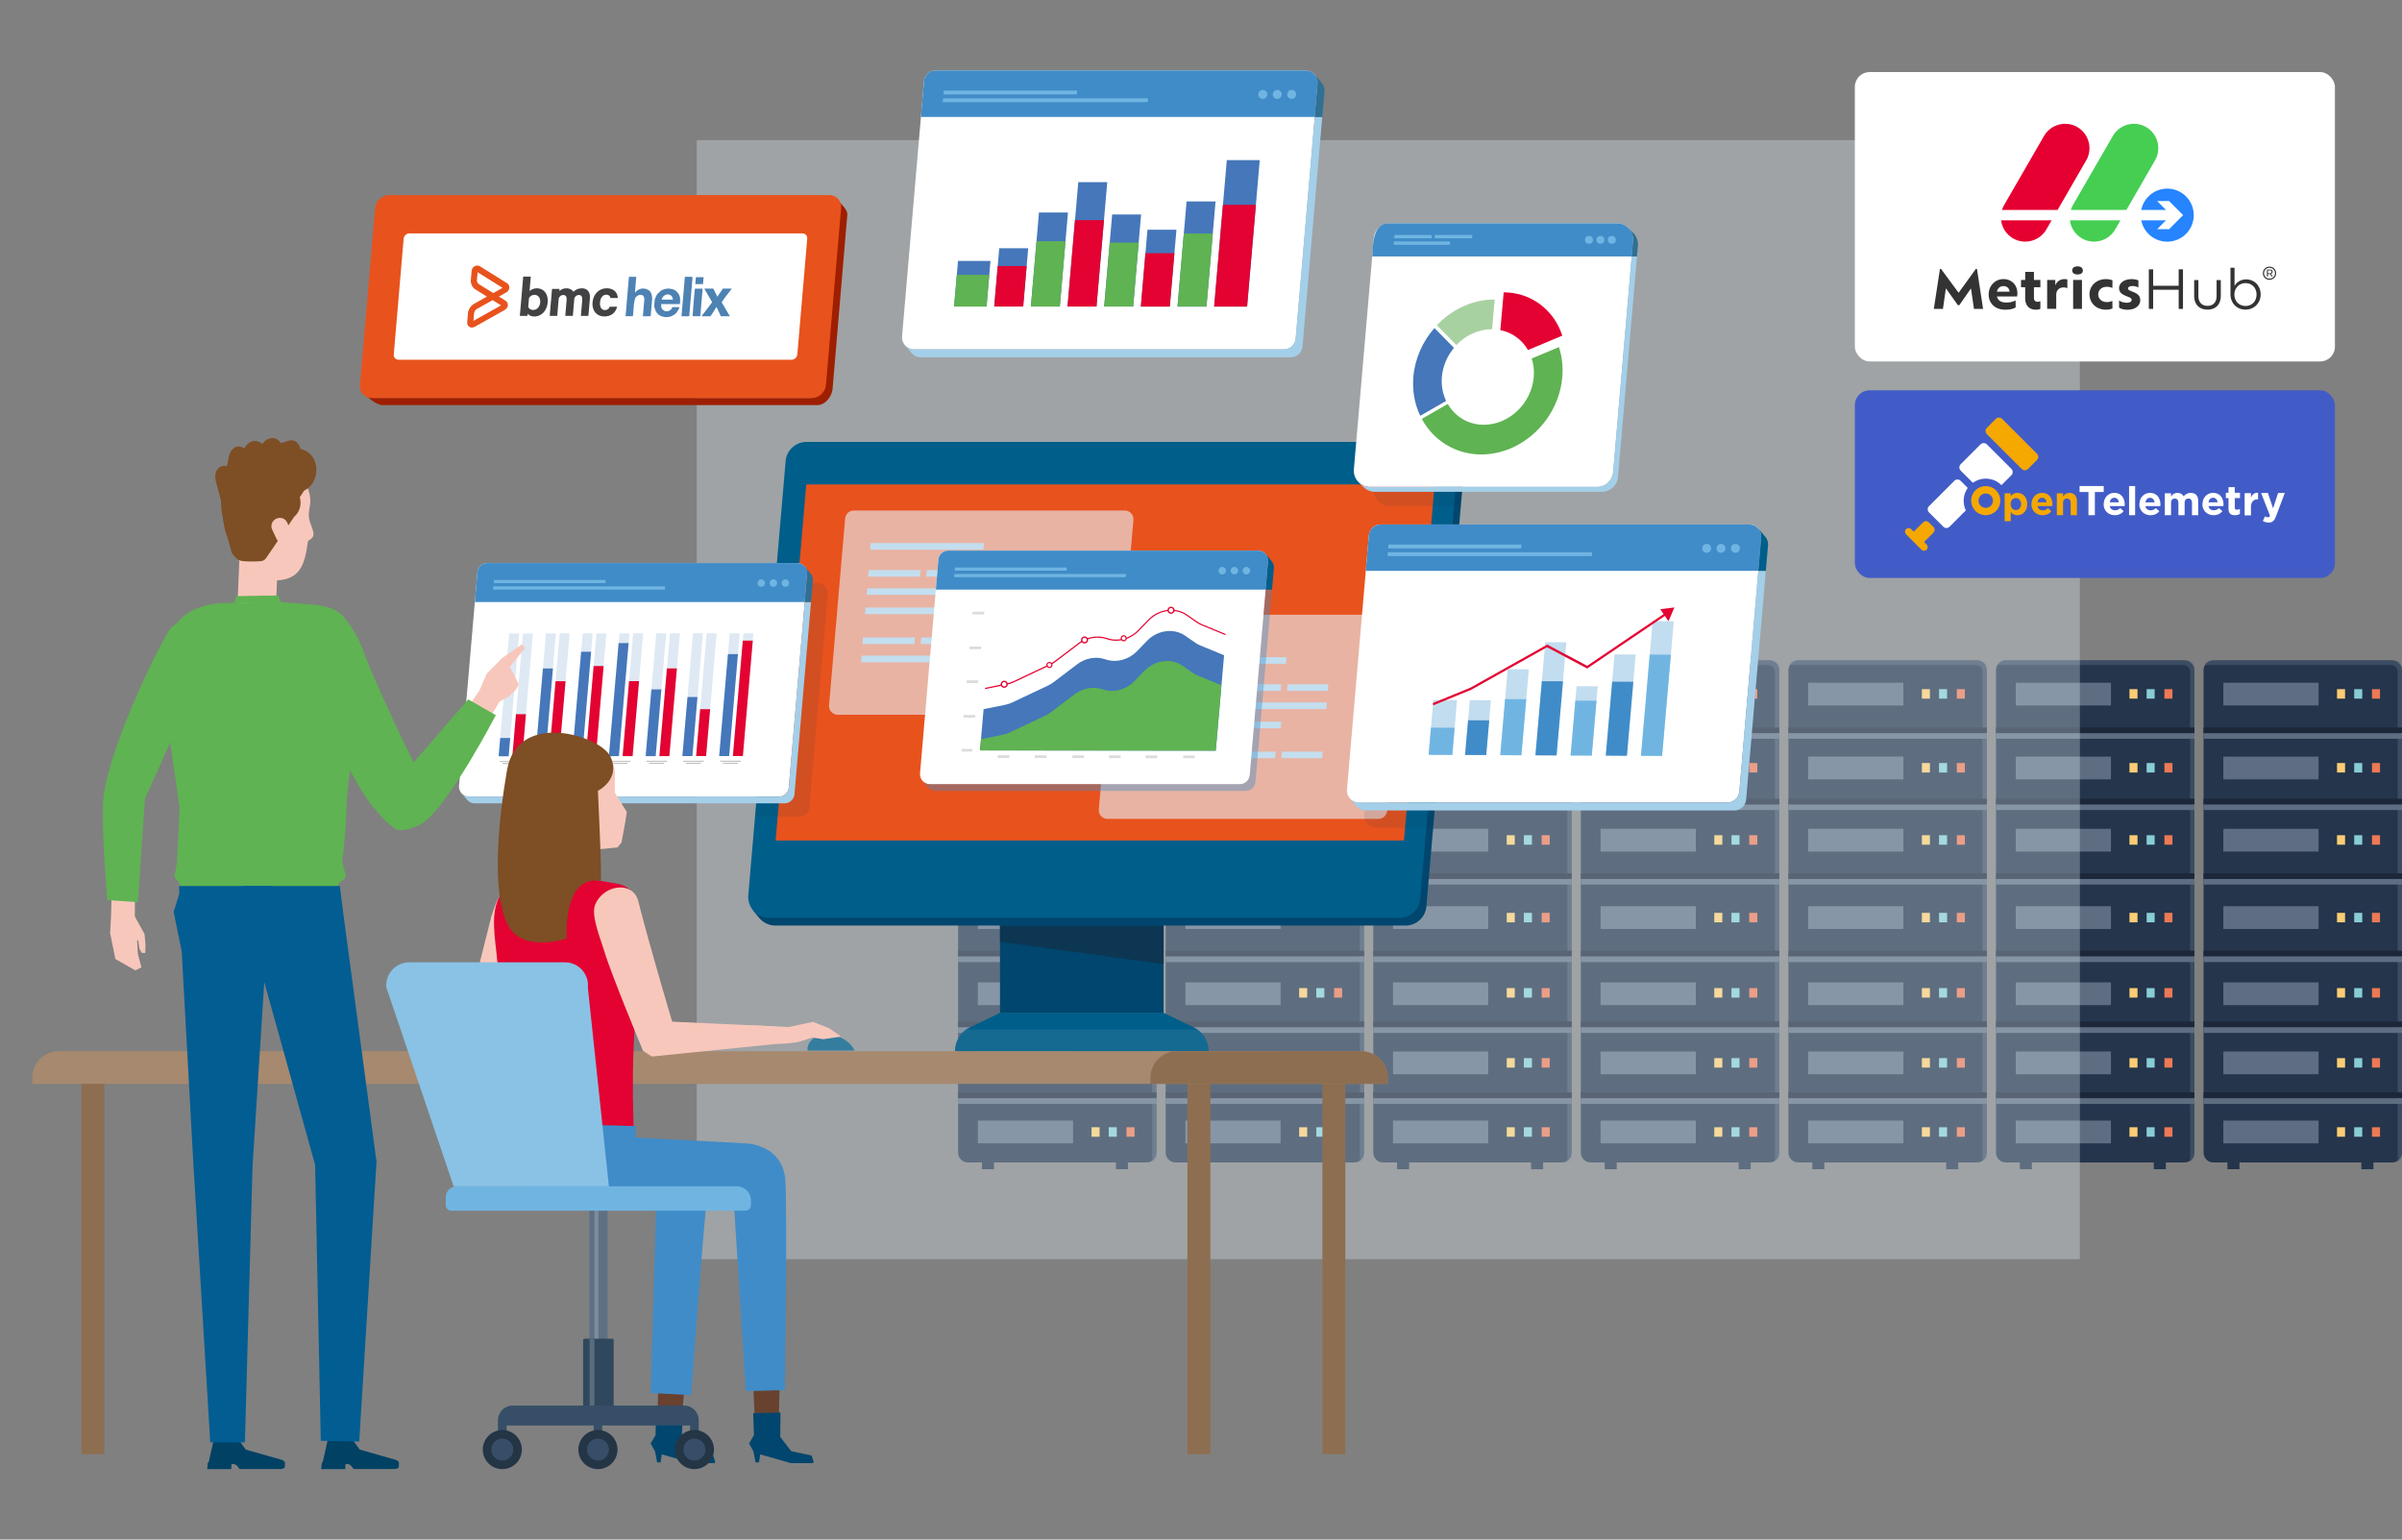 <svg xmlns="http://www.w3.org/2000/svg" viewBox="0 0 780 500" xmlns:v="https://vecta.io/nano"><rect x="0" y="0" width="780" height="500" fill="#808080" stroke="none"/><style><![CDATA[.AM{fill:#5e6d81}.AN{opacity:.3}.AO{fill:#fccd74}.AP{fill:#88cdd6}.AQ{fill:#ed7955}.AR{opacity:.2}.AS{fill:#1c283a}.AT{fill:#e30232}.AU{fill:#fff}.AV{fill:#4577ba}.AW{opacity:.4}.AX{fill:#408cc8}.AY{fill:#70b5e2}.AZ{fill:#c3deef}.Aa{fill:#5fb352}.Ab{fill:#24354c}.Ac{fill:#9dcce8}.Ad{fill:#f8c7bb}.Ae{fill:#00466e}.Af{fill:#005e8a}.Ag{fill:#0c3652}.Ah{fill:#a4cfe9}.Ai{fill:#364e67}.Aj{fill:#e7f4fb}.Ak{fill:#e8521d}.Al{fill:#2f7094}.Am{fill:#243546}]]></style><g class="Ab"><use href="#B"/><use href="#B" x="43.5"/><use href="#C"/></g><g class="AW AM"><use href="#D"/></g><use href="#E" class="AM AR"/><use href="#E" y="-1.83" class="AS"/><use href="#E" y="-24.21" class="AM AR"/><use href="#E" y="-26.04" class="AS"/><use href="#E" y="-47.35" class="AM AR"/><g class="AS"><use href="#E" y="-49.18"/><use href="#E" y="46.31"/><use href="#E" y="69.3"/></g><use href="#E" y="48.19" class="AM AR"/><use href="#E" y="23.3" class="AS"/><g class="AM"><use href="#E" y="25.18" class="AR"/><use href="#E" y="71.24" class="AR"/></g><use href="#F" class="AO"/><use href="#F" x="5.58" class="AP"/><use href="#F" x="11.35" class="AQ"/><use href="#F" y="25.21" class="AO"/><use href="#F" x="5.58" y="25.21" class="AP"/><use href="#F" x="11.35" y="25.21" class="AQ"/><use href="#F" y="49.65" class="AO"/><use href="#F" x="5.58" y="49.65" class="AP"/><use href="#F" x="11.35" y="49.65" class="AQ"/><use href="#F" y="72.39" class="AO"/><use href="#F" x="5.58" y="72.39" class="AP"/><use href="#F" x="11.35" y="72.39" class="AQ"/><use href="#F" y="94.84" class="AO"/><use href="#F" x="5.58" y="94.84" class="AP"/><use href="#F" x="11.35" y="94.84" class="AQ"/><use href="#G" class="AM AN"/><use href="#F" y="-23.45" class="AO"/><use href="#F" x="5.58" y="-23.45" class="AP"/><use href="#F" x="11.35" y="-23.45" class="AQ"/><use href="#G" y="-23.45" class="AM AN"/><use href="#F" y="-47.44" class="AO"/><use href="#F" x="5.58" y="-47.44" class="AP"/><use href="#F" x="11.35" y="-47.44" class="AQ"/><g class="AM"><use href="#G" y="-47.44" class="AN"/><use href="#G" y="49.87" class="AN"/><use href="#G" y="25.14" class="AN"/><use href="#G" y="72.32" class="AN"/><use href="#G" y="94.76" class="AN"/></g><g class="Ab"><use href="#B" x="67.41"/><use href="#B" x="110.9"/><use href="#C" x="67.41"/></g><g class="AW AM"><use href="#D" x="67.41"/></g><use href="#E" x="67.41" class="AM AR"/><use href="#E" x="67.41" y="-1.83" class="AS"/><use href="#E" x="67.41" y="-24.21" class="AM AR"/><use href="#E" x="67.41" y="-26.04" class="AS"/><use href="#E" x="67.41" y="-47.35" class="AM AR"/><g class="AS"><use href="#E" x="67.41" y="-49.18"/><use href="#E" x="67.41" y="46.31"/><use href="#E" x="67.41" y="69.3"/></g><use href="#E" x="67.41" y="48.19" class="AM AR"/><use href="#E" x="67.41" y="23.3" class="AS"/><g class="AM"><use href="#E" x="67.41" y="25.18" class="AR"/><use href="#E" x="67.41" y="71.24" class="AR"/></g><use href="#F" x="67.41" class="AO"/><use href="#F" x="72.98" class="AP"/><use href="#F" x="78.76" class="AQ"/><use href="#F" x="67.41" y="25.21" class="AO"/><use href="#F" x="72.98" y="25.21" class="AP"/><use href="#F" x="78.76" y="25.21" class="AQ"/><use href="#F" x="67.41" y="49.65" class="AO"/><use href="#F" x="72.98" y="49.65" class="AP"/><use href="#F" x="78.76" y="49.65" class="AQ"/><use href="#F" x="67.41" y="72.39" class="AO"/><use href="#F" x="72.98" y="72.39" class="AP"/><use href="#F" x="78.76" y="72.39" class="AQ"/><use href="#F" x="67.41" y="94.84" class="AO"/><use href="#F" x="72.98" y="94.84" class="AP"/><use href="#F" x="78.76" y="94.84" class="AQ"/><use href="#G" x="67.4" class="AM AN"/><use href="#F" x="67.41" y="-23.45" class="AO"/><use href="#F" x="72.98" y="-23.45" class="AP"/><use href="#F" x="78.76" y="-23.45" class="AQ"/><use href="#G" x="67.4" y="-23.45" class="AM AN"/><use href="#F" x="67.41" y="-47.44" class="AO"/><use href="#F" x="72.98" y="-47.44" class="AP"/><use href="#F" x="78.76" y="-47.44" class="AQ"/><g class="AM"><use href="#G" x="67.4" y="-47.44" class="AN"/><use href="#G" x="67.4" y="49.87" class="AN"/><use href="#G" x="67.4" y="25.14" class="AN"/><use href="#G" x="67.4" y="72.32" class="AN"/><use href="#G" x="67.4" y="94.76" class="AN"/></g><g class="Ab"><use href="#B" x="134.81"/><use href="#B" x="178.31"/><use href="#C" x="134.82"/></g><g class="AW AM"><use href="#D" x="134.81"/></g><use href="#E" x="134.82" class="AM AR"/><use href="#E" x="134.82" y="-1.83" class="AS"/><use href="#E" x="134.82" y="-24.21" class="AM AR"/><use href="#E" x="134.82" y="-26.04" class="AS"/><use href="#E" x="134.82" y="-47.35" class="AM AR"/><g class="AS"><use href="#E" x="134.82" y="-49.18"/><use href="#E" x="134.82" y="46.31"/><use href="#E" x="134.82" y="69.3"/></g><use href="#E" x="134.82" y="48.19" class="AM AR"/><use href="#E" x="134.82" y="23.3" class="AS"/><g class="AM"><use href="#E" x="134.82" y="25.18" class="AR"/><use href="#E" x="134.82" y="71.24" class="AR"/></g><use href="#F" x="134.82" class="AO"/><use href="#F" x="140.39" class="AP"/><use href="#F" x="146.17" class="AQ"/><use href="#F" x="134.82" y="25.21" class="AO"/><use href="#F" x="140.39" y="25.21" class="AP"/><use href="#F" x="146.17" y="25.21" class="AQ"/><use href="#F" x="134.82" y="49.65" class="AO"/><use href="#F" x="140.39" y="49.65" class="AP"/><use href="#F" x="146.17" y="49.65" class="AQ"/><use href="#F" x="134.82" y="72.39" class="AO"/><use href="#F" x="140.39" y="72.39" class="AP"/><use href="#F" x="146.17" y="72.39" class="AQ"/><use href="#F" x="134.82" y="94.84" class="AO"/><use href="#F" x="140.39" y="94.84" class="AP"/><use href="#F" x="146.17" y="94.84" class="AQ"/><use href="#G" x="134.81" class="AM AN"/><use href="#F" x="134.82" y="-23.45" class="AO"/><use href="#F" x="140.39" y="-23.45" class="AP"/><use href="#F" x="146.17" y="-23.45" class="AQ"/><use href="#G" x="134.81" y="-23.45" class="AM AN"/><use href="#F" x="134.82" y="-47.44" class="AO"/><use href="#F" x="140.39" y="-47.44" class="AP"/><use href="#F" x="146.17" y="-47.44" class="AQ"/><g class="AM"><use href="#G" x="134.81" y="-47.44" class="AN"/><use href="#G" x="134.81" y="49.87" class="AN"/><use href="#G" x="134.81" y="25.14" class="AN"/><use href="#G" x="134.81" y="72.32" class="AN"/><use href="#G" x="134.81" y="94.76" class="AN"/></g><g class="Ab"><path d="M521.09 376.84H525v2.88h-3.91z"/><use href="#B" x="245.72"/><use href="#C" x="202.22"/></g><g class="AW AM"><use href="#D" x="202.22"/></g><use href="#E" x="202.22" class="AM AR"/><use href="#E" x="202.22" y="-1.83" class="AS"/><use href="#E" x="202.22" y="-24.21" class="AM AR"/><use href="#E" x="202.22" y="-26.04" class="AS"/><use href="#E" x="202.22" y="-47.35" class="AM AR"/><g class="AS"><use href="#E" x="202.22" y="-49.18"/><use href="#E" x="202.22" y="46.31"/><use href="#E" x="202.22" y="69.3"/></g><use href="#E" x="202.22" y="48.19" class="AM AR"/><use href="#E" x="202.22" y="23.3" class="AS"/><g class="AM"><use href="#E" x="202.22" y="25.18" class="AR"/><use href="#E" x="202.22" y="71.24" class="AR"/></g><use href="#F" x="202.22" class="AO"/><use href="#F" x="207.8" class="AP"/><use href="#F" x="213.57" class="AQ"/><use href="#F" x="202.22" y="25.21" class="AO"/><use href="#F" x="207.8" y="25.21" class="AP"/><use href="#F" x="213.57" y="25.21" class="AQ"/><use href="#F" x="202.22" y="49.65" class="AO"/><use href="#F" x="207.8" y="49.65" class="AP"/><use href="#F" x="213.57" y="49.65" class="AQ"/><use href="#F" x="202.22" y="72.39" class="AO"/><use href="#F" x="207.8" y="72.39" class="AP"/><use href="#F" x="213.57" y="72.39" class="AQ"/><use href="#F" x="202.22" y="94.84" class="AO"/><use href="#F" x="207.8" y="94.84" class="AP"/><use href="#F" x="213.57" y="94.84" class="AQ"/><use href="#G" x="202.22" class="AM AN"/><use href="#F" x="202.22" y="-23.45" class="AO"/><use href="#F" x="207.8" y="-23.45" class="AP"/><use href="#F" x="213.57" y="-23.45" class="AQ"/><use href="#G" x="202.22" y="-23.45" class="AM AN"/><use href="#F" x="202.22" y="-47.44" class="AO"/><use href="#F" x="207.8" y="-47.44" class="AP"/><use href="#F" x="213.57" y="-47.44" class="AQ"/><g class="AM"><use href="#G" x="202.22" y="-47.44" class="AN"/><use href="#G" x="202.22" y="49.87" class="AN"/><use href="#G" x="202.22" y="25.14" class="AN"/><use href="#G" x="202.22" y="72.32" class="AN"/><use href="#G" x="202.22" y="94.76" class="AN"/></g><g class="Ab"><use href="#B" x="269.63"/><use href="#B" x="313.12"/><path d="M583.94 214.45H642c1.76 0 3.19 1.43 3.19 3.19v156.7c0 1.76-1.43 3.19-3.19 3.19h-58.06c-1.76 0-3.19-1.43-3.19-3.19v-156.7c0-1.76 1.43-3.19 3.19-3.19z"/></g><g class="AW AM"><use href="#D" x="269.63"/></g><use href="#E" x="269.63" class="AM AR"/><use href="#E" x="269.63" y="-1.83" class="AS"/><use href="#E" x="269.63" y="-24.21" class="AM AR"/><use href="#E" x="269.63" y="-26.04" class="AS"/><use href="#E" x="269.63" y="-47.35" class="AM AR"/><g class="AS"><use href="#E" x="269.63" y="-49.18"/><use href="#E" x="269.63" y="46.31"/><use href="#E" x="269.63" y="69.3"/></g><use href="#E" x="269.63" y="48.19" class="AM AR"/><use href="#E" x="269.63" y="23.3" class="AS"/><g class="AM"><use href="#E" x="269.63" y="25.18" class="AR"/><use href="#E" x="269.63" y="71.24" class="AR"/></g><use href="#F" x="269.63" class="AO"/><use href="#F" x="275.2" class="AP"/><use href="#F" x="280.98" class="AQ"/><use href="#F" x="269.63" y="25.21" class="AO"/><use href="#F" x="275.2" y="25.21" class="AP"/><use href="#F" x="280.98" y="25.21" class="AQ"/><use href="#F" x="269.63" y="49.65" class="AO"/><use href="#F" x="275.2" y="49.65" class="AP"/><use href="#F" x="280.98" y="49.65" class="AQ"/><use href="#F" x="269.63" y="72.39" class="AO"/><use href="#F" x="275.2" y="72.39" class="AP"/><use href="#F" x="280.98" y="72.39" class="AQ"/><use href="#F" x="269.63" y="94.84" class="AO"/><use href="#F" x="275.2" y="94.84" class="AP"/><use href="#F" x="280.98" y="94.84" class="AQ"/><use href="#G" x="269.62" class="AM AN"/><use href="#F" x="269.63" y="-23.45" class="AO"/><use href="#F" x="275.2" y="-23.45" class="AP"/><use href="#F" x="280.98" y="-23.45" class="AQ"/><use href="#G" x="269.62" y="-23.45" class="AM AN"/><use href="#F" x="269.63" y="-47.44" class="AO"/><use href="#F" x="275.2" y="-47.44" class="AP"/><use href="#F" x="280.98" y="-47.44" class="AQ"/><g class="AM"><use href="#G" x="269.62" y="-47.44" class="AN"/><use href="#G" x="269.62" y="49.87" class="AN"/><use href="#G" x="269.62" y="25.14" class="AN"/><use href="#G" x="269.62" y="72.32" class="AN"/><use href="#G" x="269.62" y="94.76" class="AN"/></g><g class="Ab"><use href="#B" x="337.03"/><use href="#B" x="380.53"/><use href="#C" x="337.04"/></g><g class="AW AM"><use href="#D" x="337.03"/></g><use href="#E" x="337.04" class="AM AR"/><use href="#E" x="337.04" y="-1.83" class="AS"/><use href="#E" x="337.04" y="-24.21" class="AM AR"/><use href="#E" x="337.04" y="-26.04" class="AS"/><use href="#E" x="337.04" y="-47.35" class="AM AR"/><g class="AS"><use href="#E" x="337.04" y="-49.18"/><use href="#E" x="337.04" y="46.31"/><use href="#E" x="337.04" y="69.3"/></g><use href="#E" x="337.04" y="48.19" class="AM AR"/><use href="#E" x="337.04" y="23.3" class="AS"/><g class="AM"><use href="#E" x="337.04" y="25.18" class="AR"/><use href="#E" x="337.04" y="71.24" class="AR"/></g><use href="#F" x="337.04" class="AO"/><use href="#F" x="342.61" class="AP"/><use href="#F" x="348.39" class="AQ"/><use href="#F" x="337.04" y="25.21" class="AO"/><use href="#F" x="342.61" y="25.21" class="AP"/><use href="#F" x="348.39" y="25.21" class="AQ"/><use href="#F" x="337.04" y="49.65" class="AO"/><use href="#F" x="342.61" y="49.65" class="AP"/><use href="#F" x="348.39" y="49.65" class="AQ"/><use href="#F" x="337.04" y="72.39" class="AO"/><use href="#F" x="342.61" y="72.39" class="AP"/><use href="#F" x="348.39" y="72.39" class="AQ"/><use href="#F" x="337.04" y="94.84" class="AO"/><use href="#F" x="342.61" y="94.84" class="AP"/><use href="#F" x="348.39" y="94.84" class="AQ"/><use href="#G" x="337.03" class="AM AN"/><use href="#F" x="337.04" y="-23.45" class="AO"/><use href="#F" x="342.61" y="-23.45" class="AP"/><use href="#F" x="348.39" y="-23.45" class="AQ"/><use href="#G" x="337.03" y="-23.45" class="AM AN"/><use href="#F" x="337.04" y="-47.44" class="AO"/><use href="#F" x="342.61" y="-47.44" class="AP"/><use href="#F" x="348.39" y="-47.44" class="AQ"/><g class="AM"><use href="#G" x="337.03" y="-47.44" class="AN"/><use href="#G" x="337.03" y="49.87" class="AN"/><use href="#G" x="337.03" y="25.14" class="AN"/><use href="#G" x="337.03" y="72.32" class="AN"/><use href="#G" x="337.03" y="94.76" class="AN"/></g><g class="Ab"><use href="#B" x="404.44"/><use href="#B" x="447.94"/><use href="#C" x="404.44"/></g><g class="AW AM"><use href="#D" x="404.44"/></g><use href="#H" class="AM AR"/><use href="#H" y="-1.83" class="AS"/><use href="#H" y="-24.21" class="AM AR"/><use href="#H" y="-26.04" class="AS"/><use href="#H" y="-47.35" class="AM AR"/><g class="AS"><use href="#H" y="-49.18"/><use href="#H" y="46.31"/><use href="#H" y="69.3"/></g><use href="#H" y="48.19" class="AM AR"/><use href="#H" y="23.3" class="AS"/><g class="AM"><use href="#H" y="25.18" class="AR"/><use href="#H" y="71.24" class="AR"/></g><use href="#F" x="404.44" class="AO"/><use href="#F" x="410.02" class="AP"/><use href="#F" x="415.79" class="AQ"/><use href="#F" x="404.44" y="25.21" class="AO"/><use href="#F" x="410.02" y="25.21" class="AP"/><use href="#F" x="415.79" y="25.21" class="AQ"/><use href="#F" x="404.44" y="49.65" class="AO"/><use href="#F" x="410.02" y="49.65" class="AP"/><use href="#F" x="415.79" y="49.65" class="AQ"/><use href="#F" x="404.44" y="72.39" class="AO"/><use href="#F" x="410.02" y="72.39" class="AP"/><use href="#F" x="415.79" y="72.39" class="AQ"/><use href="#F" x="404.44" y="94.84" class="AO"/><use href="#F" x="410.02" y="94.84" class="AP"/><use href="#F" x="415.79" y="94.84" class="AQ"/><use href="#G" x="404.44" class="AM AN"/><use href="#F" x="404.44" y="-23.45" class="AO"/><use href="#F" x="410.02" y="-23.45" class="AP"/><use href="#F" x="415.79" y="-23.45" class="AQ"/><use href="#G" x="404.44" y="-23.45" class="AM AN"/><use href="#F" x="404.44" y="-47.44" class="AO"/><use href="#F" x="410.02" y="-47.44" class="AP"/><use href="#F" x="415.79" y="-47.44" class="AQ"/><g class="AM"><use href="#G" x="404.44" y="-47.44" class="AN"/><use href="#G" x="404.44" y="49.87" class="AN"/><use href="#G" x="404.44" y="25.14" class="AN"/><use href="#G" x="404.44" y="72.32" class="AN"/><use href="#G" x="404.44" y="94.76" class="AN"/></g><g class="AN Aj"><path d="M226.25 45.5H675.4v363.46H226.25z"/></g><path d="M324.73 286.06h53.13V336h-53.13z" class="Ae"/><use href="#I" fill="#336b81"/><use href="#I" class="Af"/><g class="AW"><path d="M310.17,341.4h82.25c0-2.85-1.41-5.48-3.71-7.07h-74.84c-2.29,1.6-3.7,4.22-3.7,7.07Z" fill="#357d9e"/></g><path d="M324.73 300.59h53.13v12.49l-53.13-7.2v-5.29z" class="Ag"/><path d="M468.53 145.99H263.89c-3.53 0-6.48 2.7-6.78 6.22l-12.13 140.98a6.76 6.76 0 0 0 .38 2.88l-.96-.6 1.97 2.46.03-.02c1.24 1.61 3.16 2.68 5.37 2.68h204.64c3.53 0 6.48-2.7 6.78-6.22l12.13-140.98c.34-3.98-2.79-7.39-6.78-7.39zm-10.64 129.44H253.85l9.95-115.62h204.04l-9.95 115.62z" class="Ae"/><path d="M455.34 294.26H247.91l12.65-146.89h207.42l-12.64 146.89z" class="Ak"/><path d="M255.12 149.74l-12.13 140.98c-.34 3.98 2.79 7.39 6.78 7.39h204.64c3.53 0 6.48-2.7 6.78-6.22l12.13-140.98c.34-3.98-2.79-7.39-6.78-7.39H261.9c-3.53 0-6.48 2.7-6.78 6.22zm6.7 7.6h204.04l-9.95 115.62H251.87l9.95-115.62z" class="Af"/><g opacity=".6" class="Aj"><use href="#J"/></g><g class="AZ"><use href="#K"/><path d="M282.09 185.15l-.19 2.14h16.83l.18-2.14h-16.82zm18.87 0l-.18 2.14h16.86l.18-2.14h-16.86z"/></g><use href="#L" class="Ac"/><path d="M281.62 191.06l-.18 2.14h24.51l.18-2.14h-24.51z" class="AZ"/><path d="M308 193.2h24.47l.19-2.14h-24.48l-.18 2.14z" class="Ac"/><g class="AZ"><use href="#M"/><path d="M280.27 207.03l-.19 2.14h16.83l.19-2.14h-16.83zm18.87 0l-.18 2.14h16.86l.19-2.14h-16.87z"/></g><use href="#L" x="-1.82" y="21.88" class="Ac"/><path d="M279.81 212.93l-.19 2.15h24.51l.18-2.15h-24.5z" class="AZ"/><g opacity=".6" class="Aj"><use href="#J" x="87.6" y="33.83"/></g><use href="#M" x="99.92" y="16.13" class="AZ"/><path d="M380.32 222.22l-.18 2.14h16.83l.18-2.14h-16.83z" class="Ac"/><path d="M399.2 222.22l-.19 2.14h16.86l.19-2.14H399.2zm18.91 0l-.19 2.14h13.25l.19-2.14h-13.25z" class="AZ"/><path d="M379.86 228.12l-.18 2.15h24.5l.19-2.15h-24.51z" class="Ac"/><g class="AZ"><path d="M406.23 230.27h24.48l.18-2.15h-24.47l-.19 2.15z"/><use href="#K" x="96.55" y="58"/></g><path d="M378.5 244.1l-.18 2.14h16.83l.18-2.14H378.5z" class="Ac"/><path d="M397.38 244.1l-.18 2.14h16.86l.18-2.14h-16.86zm18.91 0l-.18 2.14h13.24l.19-2.14h-13.25z" class="AZ"/><path d="M378.04 250l-.18 2.14h24.5l.19-2.14h-24.51z" class="Ac"/><path d="M440.97,156.39l.03.03s-.01-.02-.02-.03h0Z" fill="#8facbc"/><path d="M441.05,156.47l-.05-.05s.04.03.05.05Z" fill="#dce1e8"/><path d="M442.75,259.1l.2.23c-.06-.06-.1-.14-.15-.21l-.04-.03Z" fill="#8facbc"/><path d="M442.99,259.37l-.03-.04s.02.03.03.04Z" fill="#e7e9f0"/><path d="M427.07 24.41c-.7-.92-1.79-1.52-3.05-1.52H303.9c-2.01 0-3.68 1.53-3.85 3.53l-7.13 82.83c-.09 1.02.24 1.97.83 2.71l.16.21.03.04c.7.76 1.71 1.24 2.84 1.24H416.9c2.01 0 3.68-1.53 3.85-3.53l7.13-82.83c.09-1.01-.23-1.94-.8-2.67z" class="AU"/><path d="M420.74 109.91c-.17 2-1.84 3.53-3.85 3.53H296.77c-1.13 0-2.13-.48-2.84-1.24l2.05 2.42v-.02c.71.88 1.78 1.45 3.01 1.45h120.12c2.01 0 3.68-1.53 3.85-3.53L429.37 38h-2.45l-6.19 71.91z" class="Ah"/><path d="M427.87 27.08c.19-2.26-1.59-4.2-3.85-4.2H303.9c-2.01 0-3.68 1.53-3.85 3.53l-1 11.58h127.88l.94-10.92z" class="AX"/><path d="M428.95 26.62v-.03l-1.88-2.22v.03c.57.74.89 1.67.8 2.67l-.94 10.92h2.45l.71-8.31c.1-1.2-.36-2.3-1.15-3.07z" class="Al"/><g class="AY"><path d="M306.34 30.66h43.35l.1-1.23h-43.34l-.11 1.23zm-.2 2.51h66.55l.1-1.23h-66.54l-.11 1.23z"/><use href="#N"/><use href="#N" x="4.68"/><use href="#N" x="9.36"/></g><path d="M358.56 99.55l9.41.01 2.58-29.9h-9.4l-2.59 29.89zm-48.74 0h10.54l1.28-14.82H311.1l-1.28 14.82zm60.65.01h9.4l2.16-24.95-9.41-.01-2.15 24.96zm-35.71-.01h9.4l2.64-30.54h-9.41l-2.63 30.54zm-11.91 0h9.41l1.63-18.92h-9.4l-1.64 18.92zm23.81 0h9.41l3.49-40.39h-9.41l-3.49 40.39zm35.71.01h9.41l2.95-34.14h-9.41l-2.95 34.14zm11.9 0h10.7L409.08 52h-10.7l-4.11 47.56z" class="AV"/><path d="M358.56 99.55l9.41.01 1.79-20.77h-9.4l-1.8 20.76zm-48.74 0h10.54l.88-10.3h-10.53l-.89 10.3z" class="Aa"/><path d="M370.47 99.56h9.4l1.5-17.34h-9.41l-1.49 17.34z" class="AT"/><path d="M334.76 99.55h9.4L346 78.33h-9.41l-1.83 21.22z" class="Aa"/><path d="M322.85 99.55h9.41l1.13-13.14h-9.4l-1.14 13.14zm23.81 0h9.41l2.42-28.06h-9.41l-2.42 28.06z" class="AT"/><path d="M382.37 99.56h9.41l2.05-23.72h-9.41l-2.05 23.72z" class="Aa"/><path d="M394.27 99.56h10.7l2.86-33.04h-10.7l-2.86 33.04z" class="AT"/><path d="M450.11 182L443 264.57c-.09 1.02.24 1.96.82 2.7l.15.21.03.04c.7.76 1.7 1.24 2.83 1.24h18.54l7.77-90.27h-19.2c-2 0-3.67 1.53-3.84 3.52z" opacity=".1" class="Ag"/><path d="M571.13 171.85c-.7-.91-1.79-1.52-3.04-1.52H448.35c-2 0-3.67 1.53-3.84 3.52l-7.11 82.57c-.09 1.02.24 1.96.82 2.7l.15.21.03.04c.7.76 1.7 1.24 2.83 1.24h119.74c2 0 3.67-1.53 3.84-3.52l7.11-82.57c.09-1-.23-1.93-.8-2.66z" class="AU"/><path d="M564.82 257.08c-.17 1.99-1.84 3.52-3.84 3.52H441.24a3.84 3.84 0 0 1-2.83-1.24l2.04 2.41.02.03c.7.87 1.75 1.4 2.97 1.4h119.74c2 0 3.67-1.53 3.84-3.52l6.39-74.29h-2.44l-6.17 71.69z" class="Ah"/><path d="M571.92 174.52c.19-2.25-1.58-4.18-3.84-4.18H448.34c-2 0-3.67 1.53-3.84 3.52l-.99 11.54h127.48l.94-10.88z" class="AX"/><path d="M572.99 174.06v-.03l-1.87-2.21v.03c.56.73.88 1.66.8 2.66l-.94 10.88h2.44l.71-8.28a3.84 3.84 0 0 0-1.14-3.06z" class="Af"/><g class="AY"><path d="M450.78 178.08h43.21l.1-1.22h-43.21l-.1 1.22zm-.2 2.5h66.33l.11-1.22h-66.34l-.1 1.22z"/><use href="#O"/><use href="#O" x="4.66"/><use href="#O" x="9.33"/></g><g fill="#c2ddef"><path d="M510.02 245.35l6.87.03 1.94-22.49-6.86-.03-1.95 22.49zm-46.1-.22l7.69.04 1.54-17.81-7.69-.04-1.54 17.81zm57.53.27l6.86.04 2.85-32.88-6.87-.03-2.84 32.87zm-34.27-.16l6.86.04 2.42-27.92-6.86-.03-2.42 27.91z"/><use href="#P"/><path d="M498.6 245.3l6.86.03 3.18-36.72-6.86-.04-3.18 36.73zm34.27.16l6.86.03 3.79-43.72-6.86-.04-3.79 43.73z"/></g><g class="AY"><use href="#P" x="34.27" y="0.16"/><path d="M463.92 245.13l7.69.04.76-8.83-7.69-.03-.76 8.82z"/></g><path d="M521.45 245.4l6.86.04 2.08-24.03-6.86-.03-2.08 24.02z" class="AX"/><path d="M487.18 245.24l6.86.04 1.58-18.2-6.87-.04-1.57 18.2z" class="AY"/><path d="M475.75 245.19l6.87.03.97-11.27-6.86-.03-.98 11.27zm22.85.11l6.86.03 2.09-24.07-6.86-.03-2.09 24.07z" class="AX"/><path d="M532.87 245.46l6.86.03 2.85-32.88-6.86-.03-2.85 32.88z" class="AY"/><path d="M543.72 197.28l-4.58.57 1.08 1.59-24.81 16.79-12.99-6.89-24.91 13.98-12.28 5.03.22.7 12.32-5.05 24.61-13.8 13.02 6.91 25.23-17.08 1.18 1.73 1.91-4.48z" class="AT"/><g opacity=".1" class="Ag"><path d="M447.37,143.52l-1.3,15.11c-.13,1.52.41,2.93,1.35,3.97.96,1.05,2.33,1.71,3.87,1.71h23.08l1.83-20.8h-28.83Z"/></g><path d="M529.06,74.36c-.96-1.13-2.37-1.86-3.98-1.86h-73.75c-2.72,0-4.98,2.08-5.22,4.79l-6.47,75.15c-.13,1.52.41,2.93,1.35,3.97.96,1.05,2.33,1.71,3.87,1.71h73.75c2.72,0,4.98-2.08,5.22-4.79l6.47-75.15c.12-1.46-.37-2.8-1.24-3.83Z" class="AU"/><path d="M530.3,78.19c.26-3.06-2.15-5.68-5.22-5.68h-73.75c-5.66-.18-5.45,6.86-5.73,10.78h84.26l.44-5.1Z" class="AX"/><g class="AY"><path d="M452.84 76.31l-.09 1.06h12.13l.09-1.06h-12.13zm13.06 1.06h12.11l.09-1.06h-12.11l-.09 1.06zm-13.25 1.06l-.09 1.06h18.21l.09-1.06h-18.21z"/><use href="#Q"/><use href="#Q" x="3.7"/><use href="#Q" x="7.4"/></g><path d="M523.83 153.34c-.23 2.71-2.5 4.79-5.22 4.79h-73.75a5.19 5.19 0 0 1-3.82-1.66l1.83 1.84h.04c.93.86 2.15 1.41 3.53 1.41h73.75c2.72 0 4.98-2.08 5.22-4.79l6.17-71.64h-1.72l-6.03 70.06z" class="Ah"/><path d="M530.58 75.86v-.02l-1.52-1.5v.02c.87 1.02 1.36 2.37 1.23 3.83l-.44 5.1h1.72l.3-3.51a5.21 5.21 0 0 0-1.3-3.91z" class="Al"/><path d="M472.93 112.06c3.01-3.17 7.16-5.17 11.59-5.15l.85-9.64c-7.15-.04-13.88 3.2-18.78 8.35h0l6.34 6.43z" fill="#a8d1a1"/><path d="M465.8,106.53c-3.77,4.31-6.3,9.79-6.83,15.77-.41,4.64.43,8.99,2.22,12.74l8.41-4.83c-1.1-2.31-1.62-4.99-1.37-7.86.31-3.54,1.76-6.79,3.91-9.38l-.03-.03-6.3-6.4Z" class="AV"/><path d="M506.24,112.71l-8.84,3.72c.6,1.87.84,3.92.65,6.08-.76,8.57-8.05,15.48-16.29,15.44-5.07-.03-9.29-2.71-11.62-6.76l-.07.04-8.37,4.81c3.72,6.89,10.77,11.5,19.21,11.55,13.3.07,25.18-11.19,26.4-25.03.31-3.48-.09-6.81-1.07-9.84Z" class="Aa"/><path d="M496.18,113.68l11.14-4.68c-2.64-8.21-9.96-14.03-19.03-14.07l-1.09,12.27c3.88.78,7.08,3.16,8.98,6.48Z" class="AT"/><path d="M268.12,190.67c-.59-.77-1.5-1.28-2.56-1.28h-14.01l-6.39,75.85h14.43c1.68,0,3.08-1.29,3.22-2.96l5.97-69.38c.07-.84-.2-1.62-.67-2.24Z" opacity=".1" class="Ag"/><path d="M261.43,184.14c-.59-.77-1.5-1.28-2.56-1.28h-100.62c-1.68,0-3.08,1.29-3.22,2.96l-5.97,69.38c-.07.86.2,1.65.69,2.27.05.06.08.12.13.17l.03.03c.59.64,1.43,1.04,2.38,1.04h100.62c1.68,0,3.08-1.29,3.23-2.96l5.97-69.38c.07-.84-.2-1.62-.67-2.24Z" class="AU"/><path d="M256.13 255.75c-.14 1.67-1.54 2.96-3.23 2.96H152.28a3.23 3.23 0 0 1-2.38-1.04l1.72 2.02v-.02c.6.73 1.49 1.22 2.52 1.22h100.62a3.25 3.25 0 0 0 3.23-2.96l5.37-62.42h-2.05l-5.18 60.24z" class="Ah"/><path d="M262.1 186.37a3.24 3.24 0 0 0-3.23-3.51H158.25c-1.68 0-3.08 1.29-3.22 2.96l-.83 9.7h107.11l.79-9.14z" class="AX"/><use href="#R" class="Al"/><g class="AY"><path d="M160.31 189.37h36.31l.09-1.03H160.4l-.09 1.03z"/><use href="#S"/><use href="#T"/><use href="#T" x="3.92"/><use href="#T" x="7.84"/></g><g fill="#dee9f4"><use href="#U"/><use href="#V"/><use href="#W"/><use href="#V" x="11.93" y="-0.01"/><use href="#W" x="11.94" y="-0.01"/><path d="M193.49 245.58h-3.24l3.43-39.87h3.24l-3.43 39.87z"/><use href="#V" x="31.35" y="-0.03"/><use href="#U" x="40.25" y="-0.04"/><use href="#V" x="43.29" y="-0.04"/><use href="#U" x="52.19" y="-0.05"/><use href="#U" x="59.67" y="-0.06"/><use href="#W" x="52.19" y="-0.05"/><use href="#U" x="71.61" y="-0.07"/><use href="#W" x="64.13" y="-0.06"/></g><path d="M165.17 245.61h-3.24l.51-5.94h3.24l-.51 5.94z" class="AV"/><path d="M169.62 245.6l-3.24.01 1.17-13.66h3.24l-1.17 13.65z" class="AT"/><path d="M177.1 245.6h-3.24l2.45-28.5h3.24l-2.45 28.5z" class="AV"/><path d="M181.55 245.59l-3.24.01 2.1-24.38h3.24l-2.1 24.37z" class="AT"/><path d="M189.04 245.59h-3.24l2.92-33.92h3.23l-2.91 33.92z" class="AV"/><path d="M193.49 245.58h-3.24l2.52-29.29h3.24l-2.52 29.29z" class="AT"/><path d="M200.97 245.57l-3.24.01 3.16-36.73 3.24-.01-3.16 36.73z" class="AV"/><path d="M205.42 245.57h-3.24l2.1-24.37h3.24l-2.1 24.37z" class="AT"/><path d="M212.91 245.56l-3.24.01 1.86-21.68 3.24-.01-1.86 21.68z" class="AV"/><path d="M217.36 245.56h-3.24l2.45-28.49 3.24-.01-2.45 28.5z" class="AT"/><path d="M224.84 245.55h-3.24l1.65-19.18 3.24-.01-1.65 19.19z" class="AV"/><path d="M229.29 245.55h-3.24l1.31-15.23h3.24l-1.31 15.23z" class="AT"/><path d="M236.78 245.54h-3.24l2.85-33.11 3.24-.01-2.85 33.12z" class="AV"/><path d="M241.23 245.54h-3.24l3.22-37.49 3.24-.01-3.22 37.5z" class="AT"/><g fill="#c3c2c2"><path d="M168.96 247.48h-6.66l.03-.36 6.66-.01-.03.37zm-.95.65l-4.87.01.03-.37h4.87l-.03.36zm12.9-.67l-6.65.01.03-.36 6.65-.01-.03.36zm-.95.66l-4.86.01.03-.37h4.86l-.03.36zm13.1-.67l-6.66.01.03-.37h6.66l-.03.36zm-.96.66l-4.86.01.03-.37h4.86l-.03.36zm12.62-.67l-6.66.01.03-.37h6.66l-.03.36z"/><use href="#X"/><use href="#Y"/><use href="#X" x="11.88" y="-0.01"/><use href="#Y" x="11.94" y="-0.01"/><use href="#X" x="23.82" y="-0.02"/><path d="M240.54 247.41h-6.66l.04-.36 6.65-.01-.03.37zm-.95.65l-4.87.01.04-.37h4.86l-.03.36z"/></g><path d="M411.13,180.1c-.59-.77-1.5-1.28-2.56-1.28h-100.62c-1.68,0-3.08,1.29-3.22,2.96l-5.97,69.38c-.07.86.2,1.65.69,2.27.05.06.08.12.13.17l.03.03c.59.64,1.43,1.04,2.38,1.04h100.62c1.68,0,3.08-1.29,3.22-2.96l5.97-69.38c.07-.84-.2-1.62-.67-2.24Z" class="AU"/><g class="AX"><path d="M405.83 251.71c-.14 1.67-1.54 2.96-3.22 2.96H301.99a3.23 3.23 0 0 1-2.38-1.04l1.72 2.02v-.02c.6.73 1.49 1.22 2.52 1.22h100.62a3.25 3.25 0 0 0 3.23-2.96l5.37-62.42h-2.05l-5.18 60.24z" class="AW"/><path d="M411.8 182.33a3.24 3.24 0 0 0-3.23-3.51H307.95c-1.68 0-3.08 1.29-3.22 2.96l-.83 9.7h107.11l.79-9.14z"/></g><use href="#R" x="149.7" y="-4.04" class="Af"/><g class="AY"><path d="M310.01 185.33h36.31l.09-1.03H310.1l-.09 1.03z"/><use href="#S" x="149.7" y="-4.04"/><use href="#Z"/><use href="#Z" x="3.92"/><use href="#Z" x="7.84"/></g><path d="M397.48,212.79l-7.69-3.16c-.57-.23-1.11-.53-1.61-.87l-3.29-2.29c-3.7-2.57-9.01-1.87-12.39,1.62l-3.25,3.36c-2.73,2.83-6.82,3.88-10.32,2.67-2.99-1.04-6.44-.43-9.12,1.6l-7.66,5.81c-.58.44-1.2.82-1.86,1.13l-11.56,5.46c-.75.35-1.53.61-2.34.78l-6.99,1.41-1.16,13.39,76.56.09,2.7-31.01Z" class="AV"/><path d="M396.63,222.54l-7.69-3.16c-.57-.23-1.11-.53-1.61-.87l-3.29-2.29c-3.7-2.57-9.01-1.87-12.39,1.62l-3.25,3.36c-2.73,2.83-6.82,3.88-10.32,2.67-2.99-1.04-6.44-.43-9.12,1.6l-7.66,5.81c-.58.44-1.2.82-1.86,1.13l-11.56,5.46c-.75.35-1.53.61-2.34.78l-6.99,1.41-.32,3.65,76.56.09,1.85-21.26Z" class="Aa"/><g fill="#dcdcdc"><path d="M327.73 246.16h-3.8l.08-.88h3.8l-.08.88zm12.06.02l-3.8-.01.08-.88 3.8.01-.08.88zm12.19.01h-3.8l.08-.88h3.79l-.07.88z"/><use href="#a"/><path d="M375.77 246.22h-3.8l.08-.88h3.79l-.07.88z"/><use href="#a" x="24.09" y="0.03"/><use href="#a" x="-44.31" y="-46.66"/><path d="M318.58 210.85l-3.79-.01.07-.88 3.8.01-.08.88z"/><use href="#a" x="-46.25" y="-24.38"/><path d="M316.65 233.08h-3.8l.08-.89 3.8.01-.08.88zm-.96 11.01h-3.44l.08-.88h3.44l-.08.88z"/></g><path d="M319.92,223.76l-.08-.37,6.99-1.41c.79-.16,1.56-.42,2.29-.76l11.56-5.46c.64-.3,1.26-.68,1.83-1.11l7.66-5.81c2.71-2.05,6.27-2.68,9.3-1.63,3.45,1.2,7.43.17,10.12-2.62l3.25-3.36c3.44-3.56,8.87-4.26,12.64-1.65l3.29,2.29c.49.34,1.02.63,1.57.86l7.7,3.17-.15.35-7.7-3.17c-.58-.24-1.13-.54-1.64-.89l-3.29-2.29c-3.61-2.51-8.84-1.83-12.15,1.6l-3.25,3.36c-2.8,2.9-6.93,3.97-10.52,2.72-2.91-1.01-6.33-.4-8.94,1.58l-7.66,5.81c-.59.45-1.23.83-1.89,1.15l-11.56,5.46c-.76.36-1.56.63-2.38.79l-6.99,1.41Z" class="AT"/><path d="M327.05,222.22c0,.52-.42.93-.93.93s-.93-.42-.93-.93.42-.93.93-.93.93.42.93.93Z" class="AU"/><use href="#b" class="AT"/><path d="M353.12,207.83c0,.52-.42.93-.93.93s-.93-.42-.93-.93.42-.93.93-.93.93.42.93.93Z" class="AU"/><use href="#b" x="26.08" y="-14.39" class="AT"/><circle cx="380.27" cy="198.18" r=".93" class="AU"/><path d="M380.27 199.34a1.15 1.15 0 0 1-1.15-1.15c0-.63.52-1.15 1.15-1.15s1.15.52 1.15 1.15-.52 1.15-1.15 1.15zm0-1.87c-.39 0-.71.32-.71.72s.32.71.71.71.71-.32.71-.71-.32-.72-.71-.72z" class="AT"/><path d="M341.59,215.97c0,.45-.36.81-.81.81s-.81-.36-.81-.81.36-.81.81-.81.81.36.81.81Z" class="AU"/><use href="#c" class="AT"/><path d="M365.72,207.28c0,.45-.36.81-.81.81s-.81-.36-.81-.81.36-.81.81-.81.81.36.81.81Z" class="AU"/><use href="#c" x="24.12" y="-8.68" class="AT"/><g fill="#8e6e51"><use href="#d"/><use href="#d" x="-43.83"/><use href="#d" x="-359.17"/><use href="#d" x="-402.99"/></g><path d="M19.08 341.4h422.96c4.73 0 8.58 3.84 8.58 8.58V352H10.5v-2.02c0-4.73 3.84-8.58 8.58-8.58z" fill="#a7896f"/><path d="M382.15 341.4h59.9c4.73 0 8.58 3.84 8.58 8.58V352h-77.05v-2.02c0-4.73 3.84-8.58 8.58-8.58z" fill="#8e6e51"/><path d="M277.53,341.2c-.89-1.92-2.8-3.66-5.35-4.59-4.24-1.54-8.61-.26-9.74,2.87-.2.55-.25,1.13-.23,1.71h15.32Z" fill="#357d9e"/><path d="M165.17 288.55c2.83-1.23 8.87 2.2 8.3 8.79-.79 9.08-9.69 36.89-9.69 36.89l31.85 1.93-1.48 8.12h-42.71l-2.39-4.78 10.53-41.98c1.17-3.36 2.31-7.54 5.59-8.97zm16.61 1.84l5.83-.03a2.74 2.74 0 0 0 2.73-2.76l-.08-14.51-11.31.06.08 14.51a2.74 2.74 0 0 0 2.75 2.73z" class="Ad"/><path d="M187.02 284.89s6.68.86 13.49 2.12c6.95 1.29 7.01 8.66 7.34 10.01.92 3.72 2.17 8.69 1.16 17.12-.86 7.2-2.27 10.65-2.83 18.55-.76 10.71-.79 22.01-.52 29.7l.13 6.37-40.92.62-3.17-54.28c-.62-14.58-8.74-33.97 25.32-30.21z" class="AT"/><g class="Ad"><path d="M251.14 339.12l-9.17-6.23 14.08.65 7.97-1.67 5.12 2.01 3.74 2.54-.14.3-.5.06-4.9.71-3.58-.53-4.63 1.48-3.54.43-4.45.25z"/><path d="M193.21 293.97c2.59-6.74 12.34-8.05 14.04-1.34 3.73 14.73 11.03 39.17 11.03 39.17l33.49 1.54-.62 5.78-39.51 4-2.83-1.85s-10.41-24.98-12.61-32.47c-1.05-3.57-4.33-11.34-2.98-14.83zm-14.25-16.64l21.54-2.11 1.32-1.59 1.24-6.72.49-3.2-3.86-6.22v-6.31c-.3-5.71-3.83-7.35-7.19-6.91l-15.69 2.46 2.14 30.59z"/></g><path d="M184.01 304.79s-1.45-20.68 11.02-18.72c.57.09-.88-29.25-.88-29.25s7.54-3.71 4.08-11.09c-3.21-6.84-30.2-15.28-33.6 4.45-2.6 15.05-5.44 40.28.63 50.79 4.89 8.47 18.75 3.84 18.75 3.84z" fill="#7e4e24"/><path d="M213.36 465.5l-.09.46-1.05 2.14 1.59 2.88 3.62 1.39 7.83 2.25 4.9-.1v-1.55l-5.2-1.46-4.14-4.92 2.4-26.02-9.19-.4-.67 25.33z" fill="#68422f"/><path d="M232.02 475.17l.24-.41-.66-2.05-6.63-1.43-3.56-4.62.37-7.94-8.74-.5-.16 7.85-1.59 2.71 1.32 2.41.17.48.6 3.26h1.13l.4-2.6 9.93 2.84h7.18z" class="Ae"/><path d="M206.36,365.71v3.7l10.57,1.89s15.18-.23,13.28,11.88c-1.38,8.82-5.77,69.89-5.77,69.89l-13.15-.66,1.95-65.91-39.98-.53c-5.42-.42-9.24-3.21-9.24-8.64v-12.44l42.34.82Z" class="AX"/><path d="M245.32 465.5l-.1.46-1.05 2.14 1.6 2.88 3.62 1.39 7.83 2.25 4.9-.1v-1.55l-5.2-1.46-4.15-4.92.6-25.42-9.2-.4 1.15 24.73z" fill="#68422f"/><path d="M263.98 475.17l.24-.41-.66-2.05-6.63-1.43-3.56-4.62.08-7.91-8.87.19.26 7.13-1.59 2.71 1.31 2.41.18.48.59 3.26h1.14l.39-2.6 9.94 2.84h7.18z" class="Ae"/><path d="M206.36 365.71v3.7l35.37 1.89s12.34 0 13.28 11.88c.7 8.9-.14 68.26-.14 68.26l-12.67.35-4.16-65.28-64.77-.53c-5.42-.42-9.24-3.21-9.24-8.64V364.9l42.34.82z" class="AX"/><path d="M197.27 457.9h-5.92v-68.35h5.92z" fill="#5e7184"/><path d="M194.31 457.9h-1.27v-68.35h1.27z" fill="#7d8c9c"/><path d="M199.28 457.15h-9.93V435.2c0-.24.19-.43.43-.43h9.07c.24 0 .43.19.43.43v21.95h0z" fill="#30485d"/><path d="M193.03 457.15h-1.56v-22.38h1.56z" fill="#596d7d"/><g class="Ai"><path d="M226.89 461.22v1.72h-65.17v-1.72c0-2.62 2.13-4.75 4.75-4.75h55.68c2.62 0 4.75 2.13 4.75 4.75z"/><use href="#e"/><use href="#e" x="-62.38"/><use href="#e" x="-31.33"/></g><circle cx="163.12" cy="470.77" r="6.35" class="Am"/><circle cx="163.12" cy="470.77" r="3.57" class="Ai"/><use href="#f" class="Am"/><circle cx="225.5" cy="470.77" r="3.57" class="Ai"/><use href="#f" x="-31.33" class="Am"/><path d="M190.6 470.77c0 1.97 1.6 3.57 3.57 3.57s3.57-1.6 3.57-3.57-1.6-3.57-3.57-3.57-3.57 1.6-3.57 3.57z" class="Ai"/><path d="M147.31 385.28l-21.84-64.57c-.42-4.39 3.04-8.18 7.44-8.18h50.55a7.48 7.48 0 0 1 7.44 8.25l6.83 64.5H147.3z" fill="#89c2e5"/><path d="M242.06 393.19h-95.51a1.79 1.79 0 0 1-1.79-1.79v-2.57c0-1.96 1.59-3.56 3.56-3.56h90.92c2.55 0 4.62 2.07 4.62 4.62v1.51a1.79 1.79 0 0 1-1.79 1.79z" class="AY"/><path d="M43.85 287.18l-.07 10.48 3.16 5.69.31 3.48-.07 2.67-1.12-.04-.78-1.31-.42-2.93-.33.4.23 4.16 1.18 4.38-1.99.99-6.48-3.7-1.71-8.38.3-5.48.26-10.58 7.53.17z" class="Ad"/><path d="M47.1,259.27l-2.32,33.7-9.94-.63s-2.36-26.93-1.07-34.92c2.31-14.33,13.91-40.22,20.83-52.23,1.08-1.87,3.11-3.86,7.23-2.31,3.63,1.36,5.86,4.71,4.46,9.76-3.65,13.13-19.18,46.63-19.18,46.63Z" class="Aa"/><g class="Ad"><path d="M76.902 201.878l.823-19.963 12.479.514-.823 19.963z"/><path d="M100,175.74c-.99,7.24-2.23,13.35-12.11,12.7-6.51-.43-11.25-4.26-11.51-11.91-.04-1.08-1.09-14.98-.92-16l4.88-4.27,9.62-2.98,7.86,1.96c.07.29,2.96,2.77,2.95,7.62,0,1.46-.72,3.41-.44,5.28.31,2.07,1.6,4.05,1.48,5.53-.1,1.28-1.78,1.83-1.81,2.07Z"/></g><path d="M100.8 147.56c-.43-.39-1.35-1.35-3.27-1.74-.33-1.63-1.42-2.95-3.1-2.81-.96.08-1.97.56-2.88.85l-.33.11a4.1 4.1 0 0 0-.5-.68c-1.55-1.69-3.73-1.11-5.12.41-.06.07-.28.28-.48.5-.61-.67-1.68-1.02-2.42-1-1.02.02-1.9.62-2.62 1.39-.3.32-.56.73-.82 1.05-.13-.11-.26-.21-.4-.29a2.75 2.75 0 0 0-1.63-.33c-1.2.11-2.14 1.15-2.62 2.35-.43 1.07-.51 2.22-.77 3.35-.03.15-.13.43-.15.58 0 .03-.02.06-.03.09-.3-.08-.82-.1-.93-.09-1.27.04-2.42 1.02-2.72 2.45-.26 1.21.04 2.4.35 3.56l1.4 5.17.05 1.5c.07 1.36.23 2.7.53 3.99.31 2.63.88 4.99 1.51 6.46l1.43 5.17s1.42 1.9 2.16 2.26c1.58.76 6.97.4 6.97.4a2.38 2.38 0 0 0 2.02-1.04l9.13-13.44c2.23-1.95 2.24-4.61 1.79-6.36.44-.59.92-1.3 1.37-2.06 1-.52 2.06-1.27 2.78-2.47 2.44-4.06.73-8.02-.67-9.32z" fill="#7e4e24"/><g class="Aa"><path d="M58.62 291.21l-.19-4.15-1.78-2.32.77-4.24.9-18.08-4.49-31.61c-2.31-23.59 1.39-32.95 17.42-34.94l20.26-.35 10.89.92c3.6.39 9.17 1.42 10.63 7.36 2.33 9.46 2.91 12.84 2.24 30.14-.43 11.14-2.6 20.28-2.76 28.79-.13 6.87-1.37 17.22-1.37 17.22l1.22 4.89-2.59 2.38.19 2.78-51.35 1.19z"/><path d="M76.74 193.6l13.59-.22.91 2.27-15.31.26.81-2.31z"/></g><path d="M112.5 475.48h-.32l-.07 1.63h-7.8l.21-2.16h.26v-.03l1.78-7.93h8.1l.17 1.04 1.98 2.74 11.83 3.38s.93.41.91.92l-.03.93-.02.56s-.14.25-1.11.53h-13.56l-.82-1.09-.8-.5-.69-.04zm-37.02 0h-.32l-.07 1.63h-7.8l.21-2.16h.26v-.03l1.78-7.93h8.1l.17 1.04 1.98 2.74 11.83 3.38s.93.41.91.92l-.03.93-.02.56s-.14.25-1.11.53H77.81l-.82-1.09-.8-.5-.69-.04z" fill="#004164"/><path d="M88.35,171.9l1.4,3.02c.59,1.28,2.16,1.82,3.51,1.19h0c1.34-.62,1.95-2.17,1.36-3.45l-1.4-3.02c-.59-1.28-2.16-1.82-3.51-1.19h0c-1.34.62-1.95,2.17-1.36,3.45Z" class="Ad"/><g fill="#015d92"><path d="M79.53 468.44H68.28l-5.52-91.13L59.01 309l-2.61-12.86 1.83-5.92-.06-2.48h29.87l-.77 8.38-5.26 82.53-2.48 89.79z"/><path d="M116.65 468.17l-12.48-.25-1.84-89.62-23.51-84.53v-6.03h31.54l1.25 9.94 10.65 79.58-5.61 90.91z"/></g><path d="M154.72 240.39l-7.23-3.95 8.31-12.46 2.28-5.26 4.87-4.92 6.6-4.61.87 1.36-4.87 6.08 2.94 5.56-.74 1.51-2.47 2.5-3.05 1.66-7.51 12.53z" class="Ad"/><path d="M111.91,200.71c2.19,2.62,4.61,6.54,6.09,10.75,3.47,9.87,16.28,36.18,16.28,36.18l17.78-20.51,8.95,5.13s-15.01,28.91-23.66,34.96c-1.81,1.26-6.56,3.08-8.55,2.13-2.59-1.23-5.43-4.7-7.29-6.88-9.1-10.65-18.06-35.51-22.14-51.49-.53-2.09-.87-8.93,2.35-11.36,3.1-2.33,6.57-3.25,10.2,1.08Z" class="Aa"/><rect x="602.32" y="126.76" width="155.9" height="60.95" rx="4.79" fill="#425cc7"/><path d="M641.49 159.25c-1.84 1.84-1.84 4.84 0 6.68s4.84 1.84 6.68 0 1.84-4.84 0-6.68-4.84-1.84-6.68 0h0zm5 5a2.35 2.35 0 0 1-3.31 0 2.35 2.35 0 0 1 0-3.31 2.35 2.35 0 0 1 3.31 0 2.35 2.35 0 0 1 0 3.31zm4.47-4.04h1.98v1c.48-.66 1.15-1.14 2.17-1.14 1.63 0 3.18 1.28 3.18 3.61v.03c0 2.34-1.53 3.61-3.18 3.61-1.06 0-1.7-.48-2.17-1.05v2.99h-1.98v-9.05h0zm5.35 3.51v-.03c0-1.16-.78-1.93-1.7-1.93s-1.69.77-1.69 1.93v.03c0 1.16.77 1.93 1.69 1.93.92-.01 1.7-.76 1.7-1.93zm3.38.01v-.03c0-1.98 1.41-3.62 3.43-3.62 2.32 0 3.38 1.81 3.38 3.77a4.95 4.95 0 0 1-.03.52h-4.84c.19.9.82 1.36 1.7 1.36.66 0 1.14-.2 1.69-.71l1.12 1c-.64.81-1.58 1.3-2.84 1.3-2.1-.01-3.64-1.48-3.64-3.6zm4.9-.59c-.11-.88-.63-1.48-1.46-1.48s-1.35.58-1.5 1.48h2.97zm3.33-2.93h2.02v1.01c.47-.59 1.06-1.14 2.08-1.14 1.53 0 2.41 1.01 2.41 2.64v4.6h-2.02v-3.96c0-.96-.45-1.44-1.22-1.44s-1.26.49-1.26 1.44v3.96h-2.02v-7.11h.01zm-19.83-24.17l-2.89 2.89c-.57.57-.57 1.49 0 2.06l11.3 11.3c.57.57 1.49.57 2.06 0l2.89-2.89c.57-.57.57-1.49 0-2.06l-11.3-11.3c-.57-.57-1.49-.57-2.06 0zm-20.26 36.95c.52-.52.52-1.35 0-1.87l-1.48-1.48c-.52-.52-1.35-.52-1.87 0l-3.03 3.03-.83-.83c-.45-.45-1.21-.45-1.67 0-.45.45-.45 1.21 0 1.67l5.01 5.01c.45.45 1.21.45 1.67 0s.45-1.21 0-1.67l-.83-.83 3.03-3.03z" fill="#f5a800"/><g class="AU"><path d="M643.13 144.33l-6.43 6.43a1.48 1.48 0 0 0 0 2.08l3.96 3.96c2.8-2.02 6.74-1.77 9.27.76l3.21-3.21a1.48 1.48 0 0 0 0-2.08l-7.93-7.93a1.47 1.47 0 0 0-2.08-.01h0zM639 158.48l-2.35-2.35c-.54-.54-1.45-.54-1.99 0l-8.27 8.27c-.54.54-.54 1.45 0 1.99l4.68 4.68c.54.54 1.45.54 1.99 0l5.31-5.31c-1.11-2.34-.91-5.14.62-7.28h0zm39.18 1.3h-2.88v-1.92h7.84v1.92h-2.88v7.54h-2.08v-7.54zm4.97 3.94v-.03c0-1.98 1.41-3.62 3.43-3.62 2.32 0 3.38 1.81 3.38 3.77a4.95 4.95 0 0 1-.03.52h-4.84c.19.9.82 1.36 1.7 1.36.66 0 1.14-.2 1.69-.71l1.12 1c-.64.81-1.58 1.3-2.84 1.3-2.1 0-3.64-1.46-3.64-3.6h0zm4.9-.58c-.11-.88-.63-1.48-1.46-1.48s-1.35.58-1.5 1.48h2.97zm3.32-5.28h1.97v9.46h-1.97v-9.46zm3.37 5.87v-.03c0-1.98 1.41-3.62 3.43-3.62 2.32 0 3.38 1.81 3.38 3.77a4.95 4.95 0 0 1-.03.52h-4.84c.19.9.82 1.36 1.7 1.36.66 0 1.14-.2 1.69-.71l1.12 1c-.64.81-1.58 1.3-2.84 1.3-2.08-.01-3.64-1.48-3.64-3.6h0zm4.91-.58c-.11-.88-.63-1.48-1.46-1.48s-1.35.58-1.5 1.48h2.97zm3.32-2.94h2.02v1.01c.47-.59 1.07-1.14 2.1-1.14.92 0 1.63.42 1.99 1.12.62-.73 1.36-1.12 2.34-1.12 1.5 0 2.4.9 2.4 2.61v4.62h-2.02v-3.96c0-.96-.43-1.44-1.17-1.44s-1.22.49-1.22 1.44v3.96h-2.02v-3.96c0-.96-.43-1.44-1.17-1.44s-1.22.49-1.22 1.44v3.96h-2.02v-7.11h.01zm12.25 3.51v-.03c0-1.98 1.41-3.62 3.43-3.62 2.32 0 3.38 1.81 3.38 3.77a4.95 4.95 0 0 1-.03.52h-4.84c.19.9.82 1.36 1.7 1.36.66 0 1.14-.2 1.69-.71l1.12 1c-.64.81-1.58 1.3-2.84 1.3-2.1 0-3.64-1.46-3.64-3.6h0zm4.9-.58c-.11-.88-.63-1.48-1.46-1.48s-1.35.58-1.5 1.48h2.97zm3.54 2.03v-3.4h-.86v-1.74h.86v-1.83h2.03v1.83h1.69v1.74h-1.68v3.06c0 .47.2.69.66.69a2.03 2.03 0 0 0 1-.25v1.63c-.43.25-.92.42-1.6.42-1.25 0-2.1-.49-2.1-2.15h0zm5.25-5.01h2.05v1.45c.42-1 1.09-1.64 2.3-1.59v2.15h-.11c-1.36 0-2.2.82-2.2 2.55v2.66h-2.05v-7.22h.01zm10.85-.07h2.17l-2.83 7.55c-.57 1.5-1.17 2.06-2.42 2.06a3.55 3.55 0 0 1-1.86-.5l.69-1.51c.28.16.62.29.9.29.35 0 .56-.11.73-.48l-2.89-7.4h2.21l1.68 5.01 1.62-5.01h0z"/><rect x="602.32" y="23.41" width="155.9" height="93.98" rx="4.79"/></g><path d="M641 100.31l-.96-6.65-3.8 5.45h-.46l-3.89-5.48-.96 6.68h-2.96l1.99-12.97h.36l5.7 7.74 5.6-7.74h.36l1.99 12.97h-2.96zm14-4.03h-6.53c.29 1.28 1.32 1.97 3.02 1.97 1.34 0 2.33-.31 3.03-.69l.03 2.28c-.91.55-2.16.74-3.39.74-3.26 0-5.38-2.02-5.38-4.97 0-2.78 2.06-4.97 4.81-4.97 2.55 0 4.51 1.8 4.51 4.63 0 .45-.05.79-.1 1.01zm-6.53-1.56h4.09c-.07-1.11-.86-1.8-1.99-1.8s-1.87.7-2.11 1.8zm12.01-1.44v3.51c0 .75.41 1.22 1.18 1.22.29 0 .7-.07.91-.17v2.47c-.29.15-.87.27-1.44.27-2.18 0-3.49-1.37-3.49-3.7v-3.6h-1.35v-2.36h1.35V88.3h2.84v2.62h2.09v2.36h-2.09zm10.85-2.52v2.84a2.82 2.82 0 0 0-1.18-.26c-1.37 0-2.43.81-2.43 2.42v4.54h-2.95v-9.39h2.64v1.82c.45-1.28 1.61-2.09 3.02-2.09a3.46 3.46 0 0 1 .91.12zm1.59-2.93c0-.86.69-1.32 1.73-1.32s1.71.46 1.71 1.32-.65 1.3-1.71 1.3-1.73-.46-1.73-1.3zm.29 3.09h2.86v9.39h-2.86v-9.39zm5.31 4.68c0-2.74 2.16-4.95 5.4-4.95.75 0 1.56.17 2.06.41l-.03 2.47c-.34-.17-.94-.38-1.76-.38-1.78 0-2.83 1.08-2.83 2.45s1.05 2.5 2.83 2.5c.82 0 1.42-.22 1.76-.38l.03 2.45c-.48.24-1.3.41-2.07.41-3.24 0-5.38-2.19-5.38-4.99zm9.61 4.28v-2.31c.5.41 1.49.75 2.45.75 1.16 0 1.63-.48 1.63-.89s-.27-.69-.96-.96l-1.01-.41c-1.35-.55-2.11-1.27-2.11-2.5 0-1.61 1.58-2.91 4.11-2.91.87 0 1.76.21 2.16.43v2.3c-.45-.27-1.11-.48-1.9-.48-.92 0-1.46.33-1.46.77 0 .36.21.55.81.79l.94.39c1.52.6 2.21 1.35 2.21 2.67 0 1.61-1.47 3.07-4.13 3.07-1.22 0-2.23-.31-2.74-.7zm20.75-12.42v12.85h-1.4v-6.2h-8.29v6.2h-1.4V87.46h1.4v5.35h8.29v-5.35h1.4zm3.63 8.58v-5.07h1.37v5.16c0 1.94 1.06 3.2 2.96 3.2s2.95-1.25 2.95-3.2v-5.16h1.37v5.07c0 2.81-1.63 4.51-4.32 4.51s-4.33-1.71-4.33-4.51zm21.59-.44c0 2.83-2.11 4.95-4.93 4.95s-4.87-2.11-4.87-5.02v-8.58h1.32v5.91c.75-1.3 2.09-2.12 3.77-2.12 2.72 0 4.71 2.09 4.71 4.87zm-1.34.05c0-2.14-1.49-3.7-3.56-3.7s-3.63 1.58-3.63 3.72 1.52 3.7 3.63 3.7 3.56-1.58 3.56-3.72z" fill="#333"/><g fill="#e50031"><use href="#g"/><path d="M668.16 68.18l9.3-16.11c2.18-3.77.87-8.63-2.9-10.81h0c-3.77-2.18-8.63-.87-10.81 2.9L650.79 66.6c-.29.51-.52 1.04-.69 1.58h18.05z"/></g><g fill="#45ce52"><use href="#g" x="22.35"/><path d="M690.51 68.18l9.3-16.11c2.18-3.77.87-8.63-2.9-10.81h0c-3.77-2.18-8.63-.87-10.81 2.9L673.14 66.6c-.29.51-.52 1.04-.69 1.58h18.05z"/></g><path d="M703.77 61.26a8.61 8.61 0 0 0-8.44 6.92h8.05l-2.88-2.88h3.87l4.56 4.56-4.56 4.56h-3.87l2.88-2.88h-8.05a8.6 8.6 0 0 0 17.04-1.68 8.6 8.6 0 0 0-8.6-8.6z" fill="#2684ff"/><path d="M739.13,88.73c0,1.19-.91,2.13-2.16,2.13s-2.15-.94-2.15-2.13.92-2.14,2.15-2.14,2.16.95,2.16,2.14ZM738.75,88.73c0-1-.76-1.76-1.78-1.76s-1.76.75-1.76,1.76.76,1.75,1.76,1.75,1.78-.74,1.78-1.75ZM737.46,88.96l.57.86h-.37l-.52-.8c-.09,0-.18.02-.27.02-.16,0-.29-.02-.4-.04v.82h-.33v-2.28h.99c.56,0,.87.28.87.7,0,.36-.2.6-.54.72ZM736.87,88.78c.56,0,.78-.17.78-.53,0-.29-.18-.44-.62-.44h-.56v.93c.11.02.24.04.4.04Z" fill="#333"/><path d="M273.08 66.15v-.02l-1.44-1.43v.02c.82.97 1.29 2.25 1.17 3.63l-.42 4.84-4.35 51.52c-.22 2.57-2.37 4.54-4.95 4.54H121.84a4.91 4.91 0 0 1-3.62-1.58l1.74 1.74h.04c.88.82 2.86 2.15 4.16 2.15h141.26c2.58 0 4.73-2.79 4.95-5.36l4.48-53.02.29-3.33c.12-1.42-1.18-2.73-2.05-3.71z" fill="#9e1e00"/><path d="M263.62,129.26H120.75c-2.33,0-4.06-1.88-3.86-4.2l4.92-57.5c.2-2.32,2.25-4.2,4.58-4.2h142.88c2.33,0,4.06,1.88,3.86,4.2l-4.92,57.5c-.2,2.32-2.25,4.2-4.58,4.2Z" class="Ak"/><path d="M127.87,115.11l3.21-37.6c.08-.95.92-1.72,1.87-1.72h127.6c.95,0,1.66.77,1.58,1.72l-3.21,37.6c-.08.95-.92,1.72-1.87,1.72h-127.6c-.95,0-1.66-.77-1.58-1.72Z" class="AU"/><path d="M171.27 102.59h-2.46l1.09-12.75h2.46l-.4 4.71c.44-.47 1.34-.92 2.29-.92 2.56 0 3.82 2.08 3.6 4.59s-1.83 4.57-4.39 4.57c-.94 0-1.77-.45-2.13-.92l-.06.72zm.26-2.94c.22.61.84 1.02 1.57 1.02 1.32 0 2.2-1.06 2.32-2.45s-.58-2.47-1.89-2.47c-.71 0-1.42.43-1.74 1.02l-.25 2.88zm17.41-6.03c1.81 0 2.79 1.26 2.62 3.24l-.49 5.73h-2.44l.45-5.22c.08-.94-.28-1.57-1.12-1.57-.63 0-1.23.39-1.46 1.14l-.48 5.65h-2.46l.45-5.22c.08-.94-.26-1.57-1.1-1.57-.63 0-1.25.39-1.48 1.14l-.48 5.65h-2.44l.75-8.77h2.44l-.06.73c.48-.55 1.32-.92 2.31-.92 1.04 0 1.83.47 2.27 1.12.62-.63 1.51-1.12 2.75-1.12zm8.1 0c2.21 0 3.49 1.3 3.59 3.16h-2.4c-.08-.67-.58-1.08-1.37-1.08-1.12 0-1.9 1.02-2.02 2.51s.48 2.49 1.59 2.49c.79 0 1.35-.41 1.55-1.08h2.4c-.42 1.88-1.92 3.16-4.13 3.16-2.5 0-4.07-1.87-3.84-4.57s2.13-4.59 4.62-4.59z" fill="#424143"/><path d="M153.23 106.37c-.82 0-1.6-.63-1.5-1.85l.24-2.85c.1-1.13.94-2.41 1.96-2.99l4.19-2.36-3.78-2.35c-.92-.58-1.55-1.86-1.45-2.99l.25-2.88c.1-1.22.99-1.85 1.81-1.85a1.9 1.9 0 0 1 1.03.31l8.56 5.34c.6.37.91.95.85 1.57s-.46 1.2-1.12 1.57L162 96.31l2.05 1.27c.6.37.91.94.86 1.57s-.46 1.2-1.12 1.57l-9.47 5.33c-.37.21-.73.31-1.08.31zm6.74-8.9l-5.17 2.91c-.39.22-.81.86-.85 1.29l-.22 2.54 8.97-5.04-2.73-1.7zm-4.88-9.05l-.22 2.57c-.04.43.27 1.07.63 1.29l4.67 2.9 3.03-1.7-8.1-5.06z" class="Ak"/><path d="M237.03 102.72h-2.77c-.17 0-.2-.07-.26-.2l-1.25-2.69c-.02-.03-.05-.06-.1-.11l-1.54 2.41c-.09.14-.18.25-.28.38-.08.11-.1.22-.29.21-.82-.02-1.64 0-2.46 0-.08 0-.17.02-.19-.08-.02-.09.07-.14.11-.2l3.11-4.07c.11-.15.12-.27 0-.47l-2.23-3.86c-.05-.07-.02-.19-.12-.24.12-.14.26-.07.38-.07l2.23-.01c.19 0 .32.05.38.19.23.59.55 1.13.82 1.7.11.24.31.44.33.74.15-.07.19-.19.26-.3l1.47-2.17c.09-.13.14-.16.26-.16h2.47c.08 0 .17-.02.18.08.01.06-.03.11-.07.16l-2.3 2.99c-.2.26-.31.61-.55.81-.31.26-.22.5-.1.71l1.55 2.63c.25.44.55.85.75 1.32.03.07.09.18.21.17v.12zm-32.8-12.83h2.39l-.43 5.02.09.06c.07-.09.14-.2.22-.28.47-.44.86-.67 1.4-.84 1-.31 1.92-.1 2.71.38.55.33.87.93 1.03 1.6a4.54 4.54 0 0 1 .11 1.52l-.46 5.35h-2.49c-.09-.11-.01-.28 0-.42l.43-4.97c.04-.45-.11-.81-.31-1.15-.13-.23-.42-.33-.65-.36-.28-.05-.59-.08-.92.08-.42.21-.95.56-1.07.96l-.21.72c-.37 1.7-.32 3.4-.56 5.13h-2.37l1.09-12.8zm18.16 0h2.17c.24 0 .32.11.31.36 0 .12-.02.24-.03.36l-1.03 12.09-2.51.01 1.1-12.83zm5.78 3.85l-.77 8.95h-2.46c-.04-.5.48-7.02.73-8.95h2.5zm.31-3.71l-.19 2.24h-2.5l.18-2.24h2.52zm-7.71 8.72l.09-1.09c.06-.79-.09-1.51-.5-2.18-.33-.54-.74-.97-1.28-1.27-.53-.29-1.13-.41-1.74-.48-.22-.02-.45.03-.66-.01-.23-.04-.4.14-.62.15-.29.01-.6.12-.87.26-.24.12-.51.19-.71.41-.19.22-.43.39-.64.58-.44.38-.69.87-.91 1.35-.16.34-.32.71-.35 1.09l-.12 1.5c-.01.3 0 .61.09.89.25.82.53 1.6 1.23 2.17.62.5 1.33.72 2.1.85.56.09 1.13-.06 1.7-.12.28-.03 1.29-.55 1.69-.88.3-.25.54-.58.76-.91.27-.41.46-.85.62-1.32h-1.81c-.18 0-.37-.02-.53.04-.11.04-.07.23-.14.36-.14.25-.34.42-.54.57-.54.37-1.16.5-1.72.28-.8-.31-1.28-.92-1.18-1.86.01-.13-.1-.22-.05-.37h6.08zm-5.86-1.7c.17-.3.33-.63.57-.86a2.31 2.31 0 0 1 .9-.51c.44-.12.9-.09 1.27.16.18.12.42.19.52.41l.34.79c.06.17-.04.27-.26.27h-1.62-1.5c-.22 0-.31-.11-.21-.27z" fill="#4d82b3"/><defs ><path id="B" d="M318.87 376.84h3.91v2.88h-3.91z"/><path id="C" d="M314.31,214.45h58.06c1.76,0,3.19,1.43,3.19,3.19v156.7c0,1.76-1.43,3.19-3.19,3.19h-58.06c-1.76,0-3.19-1.43-3.19-3.19v-156.7c0-1.76,1.43-3.19,3.19-3.19Z"/><path id="D" d="M373.44,214.45h-60.2c-1.01,0-1.85.71-2.06,1.65.21-.07.42-.11.65-.11h60.2c1.17,0,2.12.95,2.12,2.12v158.84c0,.16-.02.32-.06.47.85-.28,1.47-1.07,1.47-2.01v-158.84c0-1.17-.95-2.12-2.12-2.12Z"/><path id="E" d="M311.12 285.44h64.44v1.83h-64.44z"/><path id="F" d="M354.46 271.25h2.61v3.08h-2.61z"/><path id="G" d="M317.54 269.17h30.92v7.39h-30.92z"/><path id="H" d="M715.56 285.44H780v1.83h-64.44z"/><path id="I" d="M392.42 341.4h-82.25a8.61 8.61 0 0 1 4.87-7.76l9.69-4.69h53.13l9.7 4.69c2.98 1.44 4.87 4.46 4.87 7.76h0z"/><path id="J" d="M360.01 232.12h-87.97a2.83 2.83 0 0 1-2.82-3.07l5.22-60.66c.13-1.46 1.35-2.59 2.82-2.59h87.97a2.83 2.83 0 0 1 2.82 3.07l-5.22 60.66c-.13 1.46-1.35 2.59-2.82 2.59z"/><path id="K" d="M282.73 176.37l-.18 2.14h36.79l.18-2.14h-36.79z"/><path id="L" d="M319.87 185.15l-.18 2.14h13.25l.18-2.14h-13.25z"/><path id="M" d="M281.05 197.3l-.19 2.15h36.79l.19-2.15h-36.79z"/><path id="N" d="M411.54,30.66c0,.81-.65,1.46-1.46,1.46s-1.46-.65-1.46-1.46.65-1.46,1.46-1.46,1.46.65,1.46,1.46Z"/><path id="O" d="M555.65 178.08a1.45 1.45 0 1 1-2.9 0 1.45 1.45 0 1 1 2.9 0z"/><path id="P" d="M475.75 245.19l6.87.03 1.54-17.81-6.86-.03-1.55 17.81z"/><path id="Q" d="M516.1,79.14c-1.73.24-1.96-2.48-.2-2.49,1.73-.24,1.96,2.48.2,2.49Z"/><path id="R" d="M263 185.99v-.02l-1.57-1.86v.03c.47.62.74 1.4.67 2.24l-.79 9.14h2.05l.6-6.96c.09-1-.3-1.92-.96-2.57z"/><path id="S" d="M160.14 191.47h55.74l.09-1.03h-55.74l-.09 1.03z"/><path id="T" d="M248.43,189.37c0,.67-.55,1.22-1.22,1.22s-1.22-.55-1.22-1.22.55-1.22,1.22-1.22,1.22.55,1.22,1.22Z"/><path id="U" d="M165.17 245.61h-3.24l3.43-39.87 3.24-.01-3.43 39.88z"/><path id="V" d="M169.62 245.6l-3.24.01 3.43-39.88h3.24l-3.43 39.87z"/><path id="W" d="M177.1 245.6h-3.24l3.43-39.88h3.24l-3.43 39.88z"/><path id="X" d="M203.77 248.1h-4.87l.03-.36 4.87-.01-.03.37z"/><path id="Y" d="M216.6 247.43l-6.66.01.03-.37 6.66-.01-.03.37z"/><path id="Z" d="M398.13,185.33c0,.67-.55,1.22-1.22,1.22s-1.22-.55-1.22-1.22.55-1.22,1.22-1.22,1.22.55,1.22,1.22Z"/><path id="a" d="M363.88 246.21l-3.8-.01.08-.88 3.79.01-.07.88z"/><path id="b" d="M326.11 223.37a1.15 1.15 0 0 1-1.15-1.15c0-.63.52-1.15 1.15-1.15s1.15.52 1.15 1.15-.52 1.15-1.15 1.15zm0-1.87c-.39 0-.71.32-.71.71s.32.72.71.72.71-.32.71-.72-.32-.71-.71-.71z"/><path id="c" d="M340.78 216.97c-.55 0-1-.45-1-1s.45-1.01 1-1.01 1 .45 1 1.01-.45 1-1 1zm0-1.63c-.34 0-.62.28-.62.62s.28.62.62.62.62-.28.62-.62-.28-.62-.62-.62z"/><path id="d" d="M429.42 346.7h7.45v125.58h-7.45z"/><path id="e" d="M226.89 469.4h-2.79v-7.06h2.79z"/><path id="f" d="M219.15 470.77a6.35 6.35 0 0 0 12.7 0 6.35 6.35 0 0 0-12.7 0z"/><path id="g" d="M649.81,71.55c.3,2.37,1.67,4.59,3.89,5.87h0c3.77,2.18,8.63.87,10.81-2.9l1.72-2.97h-16.41Z"/></defs></svg>